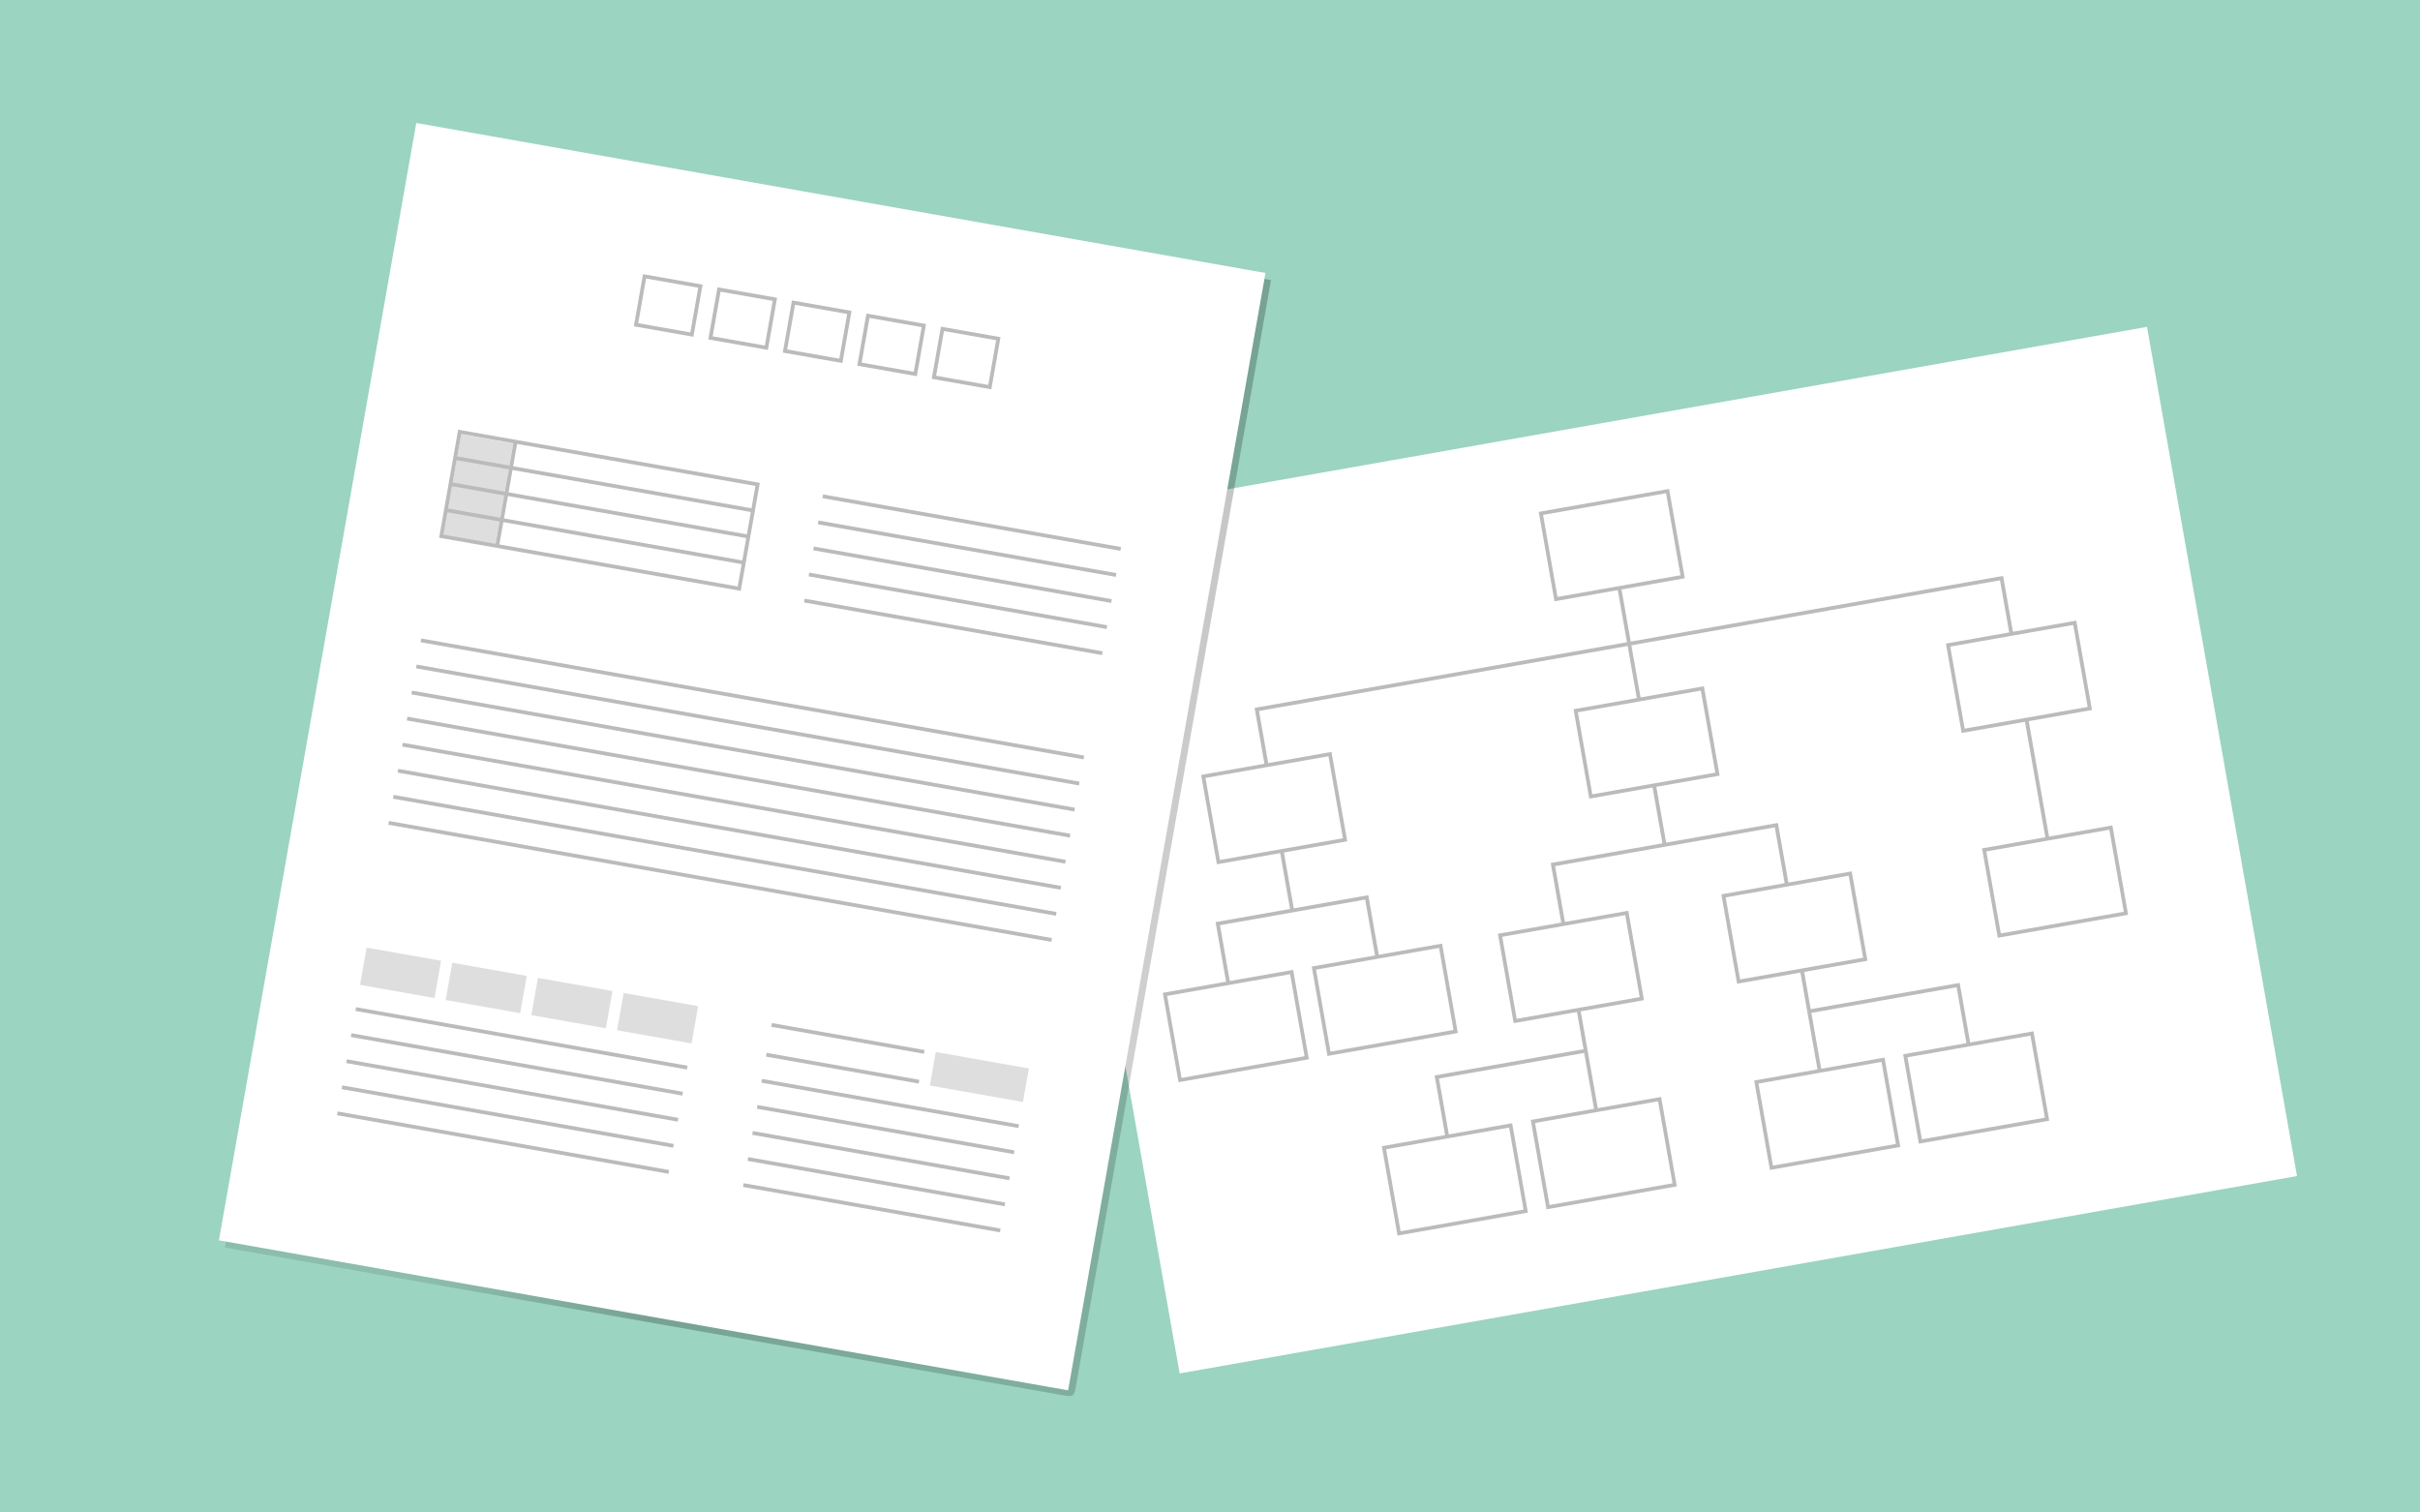 <?xml version="1.0" encoding="utf-8"?>
<!-- Generator: Adobe Illustrator 16.0.0, SVG Export Plug-In . SVG Version: 6.00 Build 0)  -->
<!DOCTYPE svg PUBLIC "-//W3C//DTD SVG 1.1//EN" "http://www.w3.org/Graphics/SVG/1.1/DTD/svg11.dtd">
<svg version="1.1" xmlns="http://www.w3.org/2000/svg" xmlns:xlink="http://www.w3.org/1999/xlink" x="0px" y="0px" width="640px"
	 height="400px" viewBox="0 0 640 400" enable-background="new 0 0 640 400" xml:space="preserve">
<rect fill="#9BD4C1" width="640" height="400"/>
<g>
	<g>
		
			<rect x="326" y="75" transform="matrix(-0.174 -0.985 0.985 -0.174 294.823 697.386)" fill="#FFFFFF" width="227.999" height="300"/>
	</g>
	<g>
		<path fill="#BBBBBB" d="M440.604,130.444l3.826,21.692l-15.771,2.782l-0.013,0.002v-0.001l-0.971,0.172l-15.771,2.78
			l-3.825-21.692L440.604,130.444 M548.288,165.274l3.824,21.693l-15.771,2.781l-0.972,0.171l0,0l-0.013,0.003l-15.771,2.779
			l-3.825-21.692l15.771-2.782l0.972-0.171l0,0l0.013-0.003L548.288,165.274 M449.807,182.64l3.826,21.692l-15.771,2.782
			l-0.013,0.002v-0.001l-0.971,0.172l-15.771,2.78l-3.825-21.693l15.771-2.781l0.971-0.171l0,0l0.015-0.003L449.807,182.64
			 M351.326,200.004l3.825,21.693l-15.771,2.781l-0.014,0.002v-0.001l-0.971,0.172l-15.77,2.781l-3.826-21.694l15.771-2.78
			l0.971-0.171l0,0l0.014-0.003L351.326,200.004 M557.839,219.438l3.824,21.693l-32.525,5.734l-3.825-21.692l15.771-2.782
			l0.972-0.171l0,0l0.013-0.003L557.839,219.438 M488.902,231.594l3.825,21.693l-15.771,2.781l-0.013,0.002v-0.001l-0.971,0.172
			l-15.771,2.781l-3.825-21.694l15.771-2.78l0.971-0.171l0,0l0.014-0.003L488.902,231.594 M429.813,242.013l3.825,21.693
			l-15.771,2.781l-0.971,0.171l0,0l-0.015,0.003l-15.77,2.779l-3.826-21.692l15.771-2.782l0.971-0.171l0,0l0.014-0.003
			L429.813,242.013 M380.573,250.694l3.825,21.694l-32.526,5.735l-3.826-21.694l15.771-2.78l0.971-0.171l0,0l0.014-0.003
			L380.573,250.694 M341.181,257.642l3.826,21.692l-32.527,5.735l-3.825-21.693l15.771-2.781l0.971-0.171l0,0l0.015-0.003
			L341.181,257.642 M536.977,273.888l3.825,21.694l-32.526,5.734l-3.825-21.693l15.77-2.781l0.972-0.171l0,0l0.014-0.003
			L536.977,273.888 M497.585,280.834l3.825,21.693l-32.527,5.735l-3.825-21.694l15.771-2.78l0.971-0.171l0,0l0.014-0.003
			L497.585,280.834 M438.495,291.253l3.826,21.693l-32.526,5.734l-3.826-21.692l15.771-2.782l0.971-0.171l0,0l0.015-0.003
			L438.495,291.253 M399.104,298.198l3.826,21.694l-32.527,5.734l-3.825-21.693l15.771-2.78l0.971-0.171l0,0l0.015-0.003
			L399.104,298.198 M441.403,129.302l-34.468,6.078l4.167,23.635l16.742-2.952l2.431,13.787l-98.48,17.364l2.604,14.773
			l-16.742,2.951l4.168,23.637l16.741-2.953l2.605,14.771l-19.696,3.474l2.778,15.757l-16.741,2.952l4.167,23.636l34.469-6.078
			l-4.168-23.635l-16.741,2.951l-2.604-14.771l38.406-6.771l2.605,14.771l-16.742,2.951l4.168,23.637l34.468-6.078l-4.167-23.637
			l-16.742,2.953l-2.778-15.758l-19.696,3.474l-2.604-14.771l16.741-2.952l-4.167-23.636l-16.742,2.952l-2.431-13.787l97.496-17.191
			l2.431,13.787l-16.741,2.952l4.167,23.636l16.742-2.952l2.604,14.771l-29.544,5.21l2.778,15.756l-16.742,2.953l4.168,23.635
			l16.741-2.951l1.736,9.848l-39.392,6.945l2.778,15.758l-16.741,2.951l4.167,23.636l34.469-6.077l-4.168-23.637l-16.741,2.953
			l-2.605-14.771l38.407-6.773l2.604,14.771l-16.741,2.953l4.168,23.635l34.468-6.077l-4.168-23.636l-16.741,2.951l-4.515-25.604
			l16.741-2.952l-4.167-23.636l-16.742,2.951l-2.604-14.771l58.104-10.244l2.604,14.771l-16.742,2.951l4.167,23.637l16.742-2.953
			l4.516,25.605l-16.742,2.951l4.167,23.637l34.469-6.078l-4.167-23.636l-16.742,2.952l-2.605-14.771l38.408-6.772l2.604,14.771
			l-16.741,2.952l4.167,23.636l34.469-6.077l-4.168-23.637l-16.741,2.952l-2.779-15.757l-39.393,6.946l-1.736-9.848l16.742-2.952
			l-4.167-23.636l-16.742,2.952l-2.778-15.757l-29.544,5.21l-2.605-14.771l16.742-2.953l-4.168-23.635l-16.741,2.951l-2.432-13.787
			l97.496-17.191l2.432,13.787l-16.742,2.953l4.168,23.635l16.741-2.951l5.384,30.527l-16.742,2.953l4.168,23.635l34.468-6.077
			l-4.167-23.636l-16.742,2.951l-5.384-30.527l16.742-2.952l-4.167-23.636l-16.742,2.951l-2.604-14.771l-98.48,17.365l-2.432-13.787
			l16.742-2.953L441.403,129.302L441.403,129.302z"/>
	</g>
</g>
<g>
	<linearGradient id="SVGID_1_" gradientUnits="userSpaceOnUse" x1="148.513" y1="173.535" x2="334.602" y2="280.974">
		<stop  offset="0.233" style="stop-color:#231815;stop-opacity:0.2"/>
		<stop  offset="0.5" style="stop-color:#000000;stop-opacity:0.4"/>
		<stop  offset="0.879" style="stop-color:#000000;stop-opacity:0.3"/>
	</linearGradient>
	<path opacity="0.6" fill="url(#SVGID_1_)" d="M281.61,369.089L59.5,329.925l0.562-3.186l221.063,38.636l52.114-291.81l2.892,0.51
		l-51.604,292.657C284.083,368.959,284,369.438,281.61,369.089z"/>
	<g>
		
			<rect x="82.315" y="50" transform="matrix(0.985 0.174 -0.174 0.985 37.712 -31.051)" fill="#FFFFFF" width="228" height="299.999"/>
	</g>
	<g>
		
			<rect x="196.126" y="318.77" transform="matrix(0.985 0.174 -0.174 0.985 58.943 -35.197)" fill="#BBBBBB" width="69" height="1"/>
		
			<rect x="197.341" y="311.877" transform="matrix(0.985 0.174 -0.174 0.985 57.764 -35.512)" fill="#BBBBBB" width="69" height="1"/>
		
			<rect x="198.557" y="304.983" transform="matrix(0.985 0.174 -0.174 0.985 56.586 -35.828)" fill="#BBBBBB" width="69" height="1"/>
		
			<rect x="199.773" y="298.089" transform="matrix(0.985 0.174 -0.174 0.985 55.408 -36.144)" fill="#BBBBBB" width="68.999" height="1"/>
		
			<rect x="200.988" y="291.195" transform="matrix(0.985 0.174 -0.174 0.985 54.229 -36.46)" fill="#BBBBBB" width="69" height="1"/>
		
			<rect x="246.564" y="280.183" transform="matrix(0.985 0.174 -0.174 0.985 53.366 -40.658)" fill="#DEDEDE" width="25" height="9"/>
		
			<rect x="202.416" y="281.87" transform="matrix(0.985 0.174 -0.174 0.985 52.417 -34.417)" fill="#BBBBBB" width="41" height="1.001"/>
		
			<rect x="203.805" y="273.992" transform="matrix(0.985 0.174 -0.174 0.985 51.07 -34.778)" fill="#BBBBBB" width="41" height="1"/>
	</g>
	<g>
		
			<rect x="88.63" y="301.579" transform="matrix(0.985 0.174 -0.174 0.985 54.476 -18.528)" fill="#BBBBBB" width="89" height="1"/>
		
			<rect x="89.845" y="294.686" transform="matrix(0.985 0.174 -0.174 0.985 53.301 -18.845)" fill="#BBBBBB" width="89" height="1"/>
		
			<rect x="91.061" y="287.792" transform="matrix(0.985 0.174 -0.174 0.985 52.119 -19.16)" fill="#BBBBBB" width="89" height="1"/>
		
			<rect x="92.276" y="280.898" transform="matrix(0.985 0.174 -0.174 0.985 50.943 -19.476)" fill="#BBBBBB" width="89.001" height="1.001"/>
		
			<rect x="93.492" y="274.004" transform="matrix(0.985 0.174 -0.174 0.985 49.762 -19.791)" fill="#BBBBBB" width="89" height="1.001"/>
		
			<rect x="163.964" y="264.17" transform="matrix(0.985 0.174 -0.174 0.985 49.393 -26.123)" fill="#DEDEDE" width="20" height="10.001"/>
		
			<rect x="141.314" y="260.175" transform="matrix(0.985 0.174 -0.174 0.985 48.341 -22.245)" fill="#DEDEDE" width="20" height="10.001"/>
		
			<rect x="118.663" y="256.182" transform="matrix(0.985 0.174 -0.174 0.985 47.304 -18.373)" fill="#DEDEDE" width="20" height="10.001"/>
		
			<rect x="96.013" y="252.188" transform="matrix(0.985 0.174 -0.174 0.985 46.266 -14.501)" fill="#DEDEDE" width="20" height="10.001"/>
	</g>
	<g>
		<rect x="389" y="303.501" display="none" fill="#BBBBBB" width="178" height="1"/>
		<rect x="389" y="296.501" display="none" fill="#BBBBBB" width="178" height="1"/>
		
			<rect x="101.498" y="232.491" transform="matrix(0.985 0.174 -0.174 0.985 43.352 -29.54)" fill="#BBBBBB" width="178" height="1"/>
		
			<rect x="102.714" y="225.597" transform="matrix(0.985 0.174 -0.174 0.985 42.174 -29.856)" fill="#BBBBBB" width="178" height="1"/>
		
			<rect x="103.929" y="218.704" transform="matrix(0.985 0.174 -0.174 0.985 40.995 -30.171)" fill="#BBBBBB" width="178" height="1"/>
		
			<rect x="105.145" y="211.81" transform="matrix(0.985 0.174 -0.174 0.985 39.816 -30.487)" fill="#BBBBBB" width="178" height="1"/>
		
			<rect x="106.36" y="204.917" transform="matrix(0.985 0.174 -0.174 0.985 38.638 -30.803)" fill="#BBBBBB" width="178" height="1"/>
		
			<rect x="107.576" y="198.023" transform="matrix(0.985 0.174 -0.174 0.985 37.459 -31.119)" fill="#BBBBBB" width="178" height="1"/>
		
			<rect x="108.791" y="191.13" transform="matrix(0.985 0.174 -0.174 0.985 36.281 -31.435)" fill="#BBBBBB" width="178" height="1"/>
		
			<rect x="110.007" y="184.235" transform="matrix(0.985 0.174 -0.174 0.985 35.102 -31.75)" fill="#BBBBBB" width="178" height="1.001"/>
	</g>
	<g>
		
			<rect x="212.125" y="165.17" transform="matrix(0.985 0.174 -0.174 0.985 32.6 -41.266)" fill="#BBBBBB" width="80" height="1"/>
		
			<rect x="213.34" y="158.277" transform="matrix(0.985 0.174 -0.174 0.985 31.422 -41.582)" fill="#BBBBBB" width="80" height="1"/>
		
			<rect x="214.556" y="151.383" transform="matrix(0.985 0.174 -0.174 0.985 30.243 -41.898)" fill="#BBBBBB" width="80" height="1"/>
		
			<rect x="215.771" y="144.489" transform="matrix(0.985 0.174 -0.174 0.985 29.062 -42.211)" fill="#BBBBBB" width="80" height="1"/>
		
			<rect x="216.987" y="137.594" transform="matrix(0.985 0.174 -0.174 0.985 27.884 -42.527)" fill="#BBBBBB" width="80" height="1"/>
	</g>
	<g>
		
			<rect x="119.531" y="115.808" transform="matrix(0.985 0.174 -0.174 0.985 24.372 -20.005)" fill="#DEDEDE" width="14" height="27"/>
		<path fill="#BBBBBB" d="M121.17,113.639l-5.036,28.56l79.77,14.066l5.036-28.561L121.17,113.639z M135.769,117.229l-1.042,5.909
			l-13.787-2.431l1.042-5.909L135.769,117.229z M119.724,127.601l1.042-5.909l13.787,2.431l-1.042,5.909L119.724,127.601z
			 M133.337,131.017l-1.042,5.908l-13.787-2.431l1.042-5.909L133.337,131.017z M117.293,141.388l1.042-5.909l13.787,2.432
			l-1.042,5.908L117.293,141.388z M195.093,155.105l-63.028-11.113l1.042-5.909l63.028,11.114L195.093,155.105z M196.308,148.212
			l-63.028-11.113l1.042-5.908l63.028,11.113L196.308,148.212z M197.523,141.318l-63.027-11.113l1.042-5.909l63.028,11.113
			L197.523,141.318z M198.739,134.425l-63.028-11.113l1.042-5.909l63.028,11.113L198.739,134.425z"/>
	</g>
	<g>
		<g>
			<path fill="#BBBBBB" d="M249.651,87.554l13.787,2.432l-2.083,11.817l-13.787-2.432L249.651,87.554 M248.84,86.396l-2.431,13.787
				l15.757,2.778l2.431-13.787L248.84,86.396L248.84,86.396z"/>
		</g>
		<g>
			<path fill="#BBBBBB" d="M229.956,84.08l13.788,2.432l-2.083,11.817l-13.788-2.432L229.956,84.08 M229.145,82.922l-2.431,13.787
				l15.757,2.778l2.431-13.787L229.145,82.922L229.145,82.922z"/>
		</g>
		<g>
			<path fill="#BBBBBB" d="M210.259,80.607l13.788,2.432l-2.083,11.817l-13.788-2.432L210.259,80.607 M209.448,79.449l-2.431,13.787
				l15.757,2.778l2.431-13.787L209.448,79.449L209.448,79.449z"/>
		</g>
		<g>
			<path fill="#BBBBBB" d="M190.563,77.135l13.788,2.432l-2.083,11.817l-13.788-2.432L190.563,77.135 M189.752,75.977l-2.431,13.787
				l15.757,2.778l2.431-13.787L189.752,75.977L189.752,75.977z"/>
		</g>
		<g>
			<path fill="#BBBBBB" d="M170.867,73.661l13.788,2.432l-2.083,11.817l-13.788-2.432L170.867,73.661 M170.056,72.503l-2.431,13.787
				l15.757,2.778l2.431-13.787L170.056,72.503L170.056,72.503z"/>
		</g>
	</g>
</g>
</svg>
